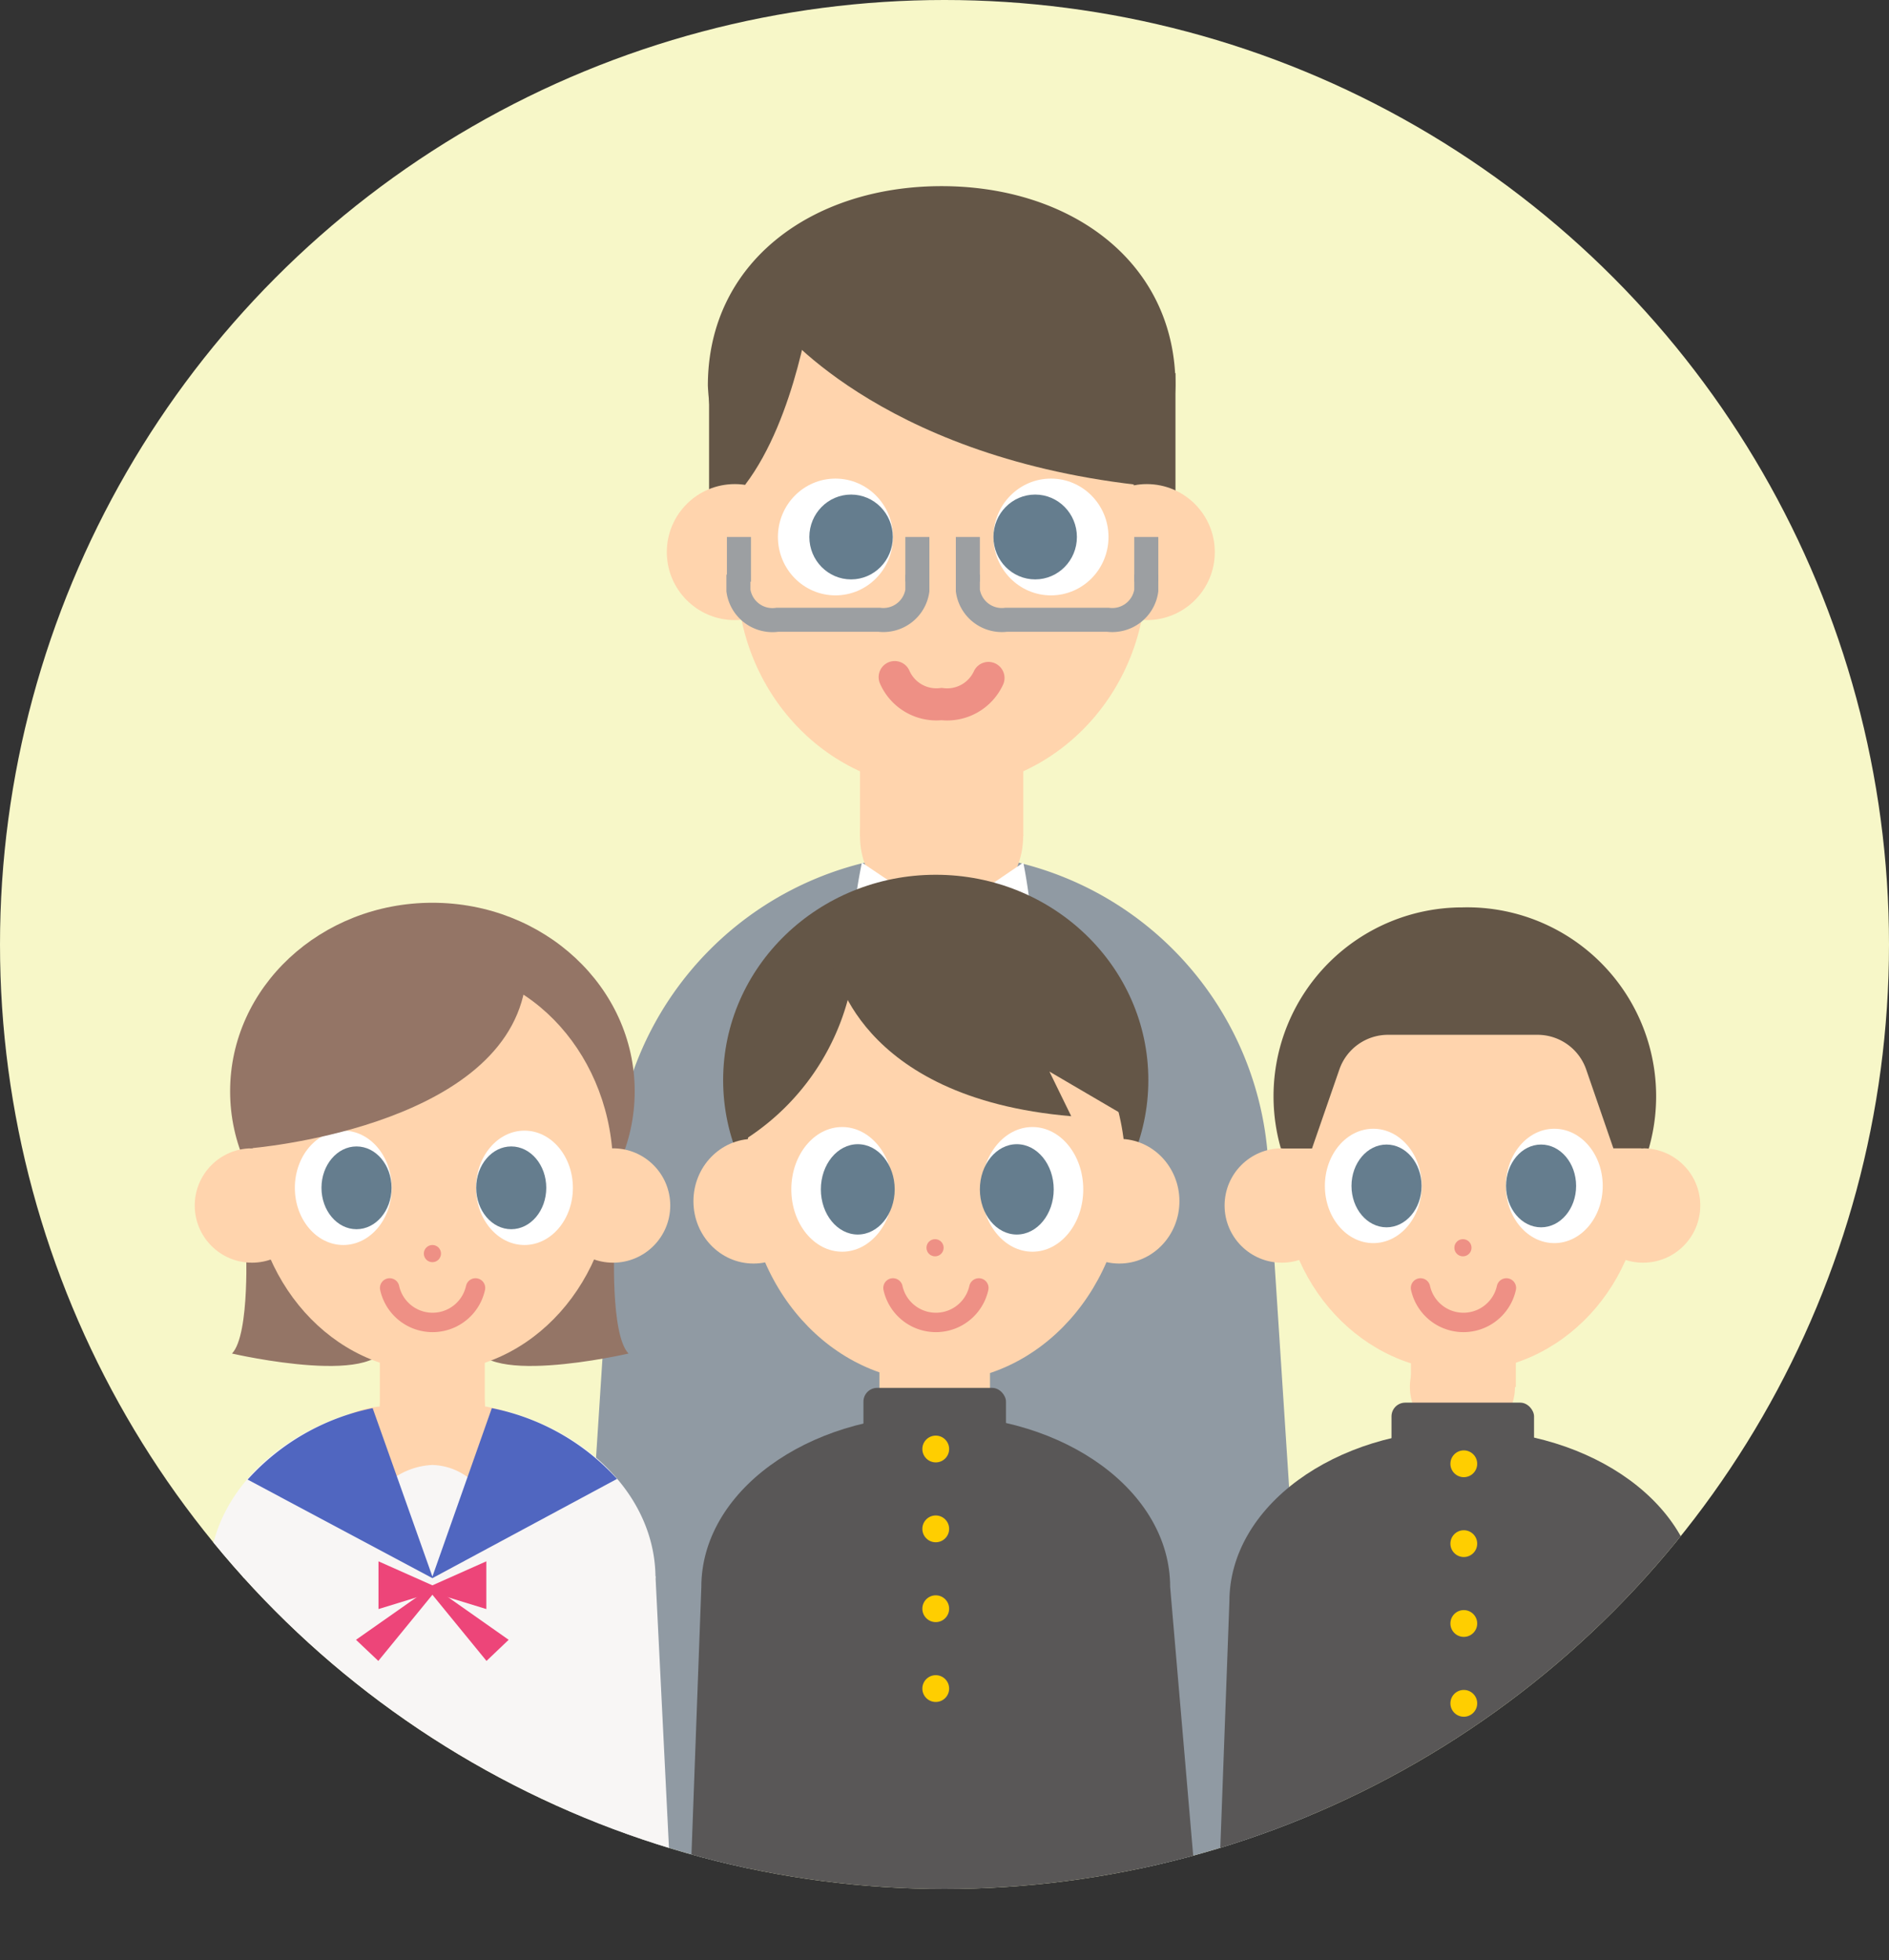 <svg xmlns="http://www.w3.org/2000/svg" xmlns:xlink="http://www.w3.org/1999/xlink" viewBox="0 0 110 114.14"><rect x="0" y="0" width="110" height="114.14" fill="#333333" stroke="none"/><defs><style>.cls-1,.cls-19,.cls-7,.cls-8{fill:none;}.cls-2{fill:#f7f7c8;}.cls-3{clip-path:url(#clip-path);}.cls-4{fill:#645647;}.cls-5{fill:#ffd4ad;}.cls-6{fill:#909aa3;}.cls-19,.cls-7{stroke:#ee9085;stroke-linecap:round;}.cls-19,.cls-7,.cls-8{stroke-miterlimit:10;}.cls-7{stroke-width:1.87px;}.cls-8{stroke:#9c9fa2;stroke-width:1.4px;}.cls-9{fill:#fff;}.cls-10{fill:#f39a00;}.cls-11{fill:#657d8e;}.cls-12{fill:#947566;}.cls-13{fill:#f8f6f5;}.cls-14{fill:#595757;}.cls-15{fill:#ee9085;}.cls-16{fill:#ffce00;}.cls-17{fill:#5066c0;}.cls-18{fill:#ed4579;}.cls-19{stroke-width:1.13px;}</style><clipPath id="clip-path"><circle id="SVGID" class="cls-1" cx="55" cy="55" r="55"/></clipPath></defs><g id="レイヤー_2" data-name="レイヤー 2"><g id="レイヤー_2-2" data-name="レイヤー 2"><circle id="SVGID-2" data-name="SVGID" class="cls-2" cx="55" cy="55" r="55"/><g class="cls-3"><rect class="cls-4" x="41.29" y="21.73" width="27.16" height="10.42"/><path class="cls-4" d="M68.45,22.46a13.63,13.63,0,0,1-27.23,0c0-7.21,6.09-11.62,13.61-11.62S68.45,15.25,68.45,22.46Z"/><ellipse class="cls-5" cx="54.83" cy="33.43" rx="11.92" ry="12.52"/><circle class="cls-5" cx="42.79" cy="32.15" r="3.96"/><circle class="cls-5" cx="66.78" cy="32.15" r="3.96"/><path class="cls-6" d="M73.88,68.75H35.78a19,19,0,0,1,38.1,0Z"/><path class="cls-7" d="M52.1,39.43A2.65,2.65,0,0,0,54.83,41a2.65,2.65,0,0,0,2.73-1.52"/><circle class="cls-5" cx="54.83" cy="48.7" r="4.75"/><polygon class="cls-5" points="66.02 20.91 54.83 17.53 43.39 20.91 43.39 28.94 66.02 28.94 66.02 20.91"/><path class="cls-4" d="M45.18,18.81s5.82,7.66,21,9.42l.56-8.61-9-4.35Z"/><path class="cls-4" d="M47.25,17.53s-.87,6.77-3.86,10.7L42.31,23l.6-2.75Z"/><path class="cls-8" d="M53.42,33.46v.93a2,2,0,0,1-2.23,1.7H45.27A2,2,0,0,1,43,34.39v-.93"/><line class="cls-8" x1="53.42" y1="31.27" x2="53.42" y2="33.87"/><line class="cls-8" x1="43.03" y1="33.87" x2="43.03" y2="31.27"/><path class="cls-8" d="M56.36,33.46v.93a2,2,0,0,0,2.24,1.7h5.91a2,2,0,0,0,2.24-1.7v-.93"/><line class="cls-8" x1="56.36" y1="31.27" x2="56.36" y2="33.87"/><line class="cls-8" x1="66.75" y1="33.87" x2="66.75" y2="31.27"/><rect class="cls-5" x="50.08" y="43.65" width="9.51" height="5.05"/><path class="cls-9" d="M55,68.61c1-.84,7-6,4.59-18.38l-4.67,3.18-4.73-3.18c-2.51,12.16,3.62,17.54,4.65,18.38v.14l.08-.07a.3.3,0,0,1,.08.07Z"/><polygon class="cls-10" points="54.9 53.84 51.88 56.25 54.28 58.45 51.88 64.93 54.9 68.7 54.9 68.75 54.92 68.72 54.94 68.75 54.94 68.7 57.97 64.93 55.57 58.45 57.97 56.25 54.94 53.84 54.9 53.84"/><ellipse class="cls-9" cx="48.65" cy="31.27" rx="3.35" ry="3.4"/><ellipse class="cls-11" cx="49.56" cy="31.27" rx="2.43" ry="2.47"/><ellipse class="cls-9" cx="61.2" cy="31.27" rx="3.35" ry="3.4"/><ellipse class="cls-11" cx="60.28" cy="31.27" rx="2.43" ry="2.47"/><polygon class="cls-6" points="76.51 108.81 33.16 108.81 35.78 68.33 73.88 68.33 76.51 108.81"/><path class="cls-4" d="M96.44,63.84a11,11,0,0,1-11.28,11,11,11,0,1,1,0-22A11,11,0,0,1,96.44,63.84Z"/><ellipse class="cls-5" cx="85.16" cy="68.5" rx="10.52" ry="11.36"/><circle class="cls-5" cx="74.64" cy="70.2" r="3.33"/><circle class="cls-5" cx="95.68" cy="70.2" r="3.33"/><ellipse class="cls-9" cx="79.97" cy="69.06" rx="2.82" ry="3.33"/><ellipse class="cls-11" cx="80.74" cy="69.06" rx="2.04" ry="2.41"/><ellipse class="cls-9" cx="90.51" cy="69.06" rx="2.82" ry="3.33"/><ellipse class="cls-11" cx="89.74" cy="69.06" rx="2.04" ry="2.41"/><circle class="cls-5" cx="85.16" cy="80.76" r="3.06"/><path class="cls-12" d="M35.78,72.38s-.26,5.32.82,6.44c0,0-9.25,2.14-9-.94Z"/><path class="cls-12" d="M14.32,72.38s.26,5.32-.81,6.44c0,0,9.24,2.14,9-.94Z"/><ellipse class="cls-12" cx="25.18" cy="63.55" rx="11.78" ry="10.98"/><ellipse class="cls-5" cx="25.18" cy="68.09" rx="10.52" ry="11.77"/><circle class="cls-5" cx="14.67" cy="70.2" r="3.33"/><circle class="cls-5" cx="35.7" cy="70.2" r="3.33"/><path class="cls-13" d="M38.17,91.9h-26c0-4.85,4.24-8.92,9.93-10a16.12,16.12,0,0,1,3.06-.29,16.59,16.59,0,0,1,3.19.31C34,83,38.17,87.08,38.17,91.9Z"/><path class="cls-5" d="M27.62,87.26H22.38a5.22,5.22,0,0,0-2.72-4.56,6.26,6.26,0,0,1,2.46-.8,16.12,16.12,0,0,1,3.06-.29,16.59,16.59,0,0,1,3.19.31c2.05.41,2.26.89,2.26.89S27.62,84.2,27.62,87.26Z"/><ellipse class="cls-9" cx="19.99" cy="69.17" rx="2.82" ry="3.33"/><ellipse class="cls-11" cx="20.76" cy="69.17" rx="2.04" ry="2.41"/><ellipse class="cls-9" cx="30.54" cy="69.17" rx="2.82" ry="3.33"/><ellipse class="cls-11" cx="29.77" cy="69.17" rx="2.04" ry="2.41"/><circle class="cls-5" cx="25.18" cy="81.91" r="3.06"/><path class="cls-12" d="M14.55,66.87s14.49-1.14,16-9.27l-2.3-1.89-8.83,1-4.09,3.24-1.17,3.62Z"/><polygon class="cls-13" points="39.18 112.15 12.19 112.15 12.19 91.78 38.17 91.78 39.18 112.15"/><path class="cls-4" d="M92.35,59.63V56h-14v3.46l-3.68,1.13v6.29H76.4L78,62.26a3,3,0,0,1,2.87-2h8.63a3,3,0,0,1,2.86,2l1.59,4.61h1.75v-6Z"/><rect class="cls-5" x="22.12" y="79.24" width="6.11" height="2.74"/><rect class="cls-5" x="82.16" y="78.67" width="6.11" height="2.1"/><ellipse class="cls-4" cx="54.49" cy="62.9" rx="12.38" ry="11.96"/><ellipse class="cls-5" cx="54.49" cy="68.09" rx="11.05" ry="12.38"/><ellipse class="cls-5" cx="43.88" cy="69.95" rx="3.5" ry="3.63"/><ellipse class="cls-5" cx="65.18" cy="69.95" rx="3.5" ry="3.63"/><path class="cls-4" d="M48.58,56.18S49.8,63.93,62.38,65L61.11,62.4,65.55,65l-1.62-6-5.22-4.62H53.49Z"/><path class="cls-4" d="M49.81,55.71a14,14,0,0,1-6.37,10.61V61.53l3.12-4Z"/><ellipse class="cls-9" cx="49.04" cy="69.26" rx="2.96" ry="3.63"/><ellipse class="cls-11" cx="49.95" cy="69.26" rx="2.15" ry="2.63"/><ellipse class="cls-9" cx="60.12" cy="69.26" rx="2.96" ry="3.63"/><ellipse class="cls-11" cx="59.21" cy="69.26" rx="2.15" ry="2.63"/><ellipse class="cls-5" cx="54.49" cy="82.43" rx="3.22" ry="3.34"/><path class="cls-14" d="M68.14,92.41c0-5.55-6.11-10-13.65-10s-13.65,4.49-13.65,10l-.77,20.87H69.93Z"/><rect class="cls-5" x="51.21" y="79.66" width="6.44" height="3.29"/><circle class="cls-15" cx="54.45" cy="72.66" r="0.5"/><rect class="cls-14" x="50.28" y="80.82" width="8.3" height="5.3" rx="0.8"/><circle class="cls-16" cx="54.49" cy="84.38" r="0.78"/><circle class="cls-16" cx="54.49" cy="89.03" r="0.78"/><circle class="cls-16" cx="54.49" cy="93.68" r="0.78"/><circle class="cls-16" cx="54.49" cy="98.33" r="0.78"/><path class="cls-14" d="M98.89,93.26c0-5.54-6.11-10-13.65-10s-13.65,4.49-13.65,10l-.77,20.88h29.86Z"/><rect class="cls-14" x="81.03" y="81.68" width="8.3" height="5.3" rx="0.8"/><circle class="cls-16" cx="85.24" cy="85.24" r="0.78"/><circle class="cls-16" cx="85.24" cy="89.89" r="0.78"/><circle class="cls-16" cx="85.24" cy="94.54" r="0.78"/><path class="cls-13" d="M22.88,86.11a4.23,4.23,0,0,1,2.3-.8,3.63,3.63,0,0,1,2.17.8l-2.17,5.74Z"/><circle class="cls-16" cx="85.24" cy="99.19" r="0.78"/><path class="cls-17" d="M28.64,82l-3.46,9.81L21.7,82a13.37,13.37,0,0,0-7.28,4.16L25.18,91.9l10.75-5.78A13.35,13.35,0,0,0,28.64,82Z"/><polygon class="cls-18" points="25.23 92.34 22.04 90.92 22.04 93.7 25.23 92.72 25.23 92.34"/><polygon class="cls-18" points="24.99 92.5 20.73 95.49 22.03 96.72 25.26 92.77 24.99 92.5"/><polygon class="cls-18" points="25.13 92.34 28.32 90.92 28.32 93.7 25.13 92.72 25.13 92.34"/><polygon class="cls-18" points="25.37 92.5 29.62 95.49 28.33 96.72 25.1 92.77 25.37 92.5"/><circle class="cls-15" cx="25.18" cy="73" r="0.5"/><circle class="cls-15" cx="85.19" cy="72.66" r="0.5"/></g><path class="cls-19" d="M52,75a2.56,2.56,0,0,0,5,0"/><path class="cls-19" d="M82.72,75a2.56,2.56,0,0,0,5,0"/><path class="cls-19" d="M22.69,75a2.56,2.56,0,0,0,5,0"/></g></g></svg>